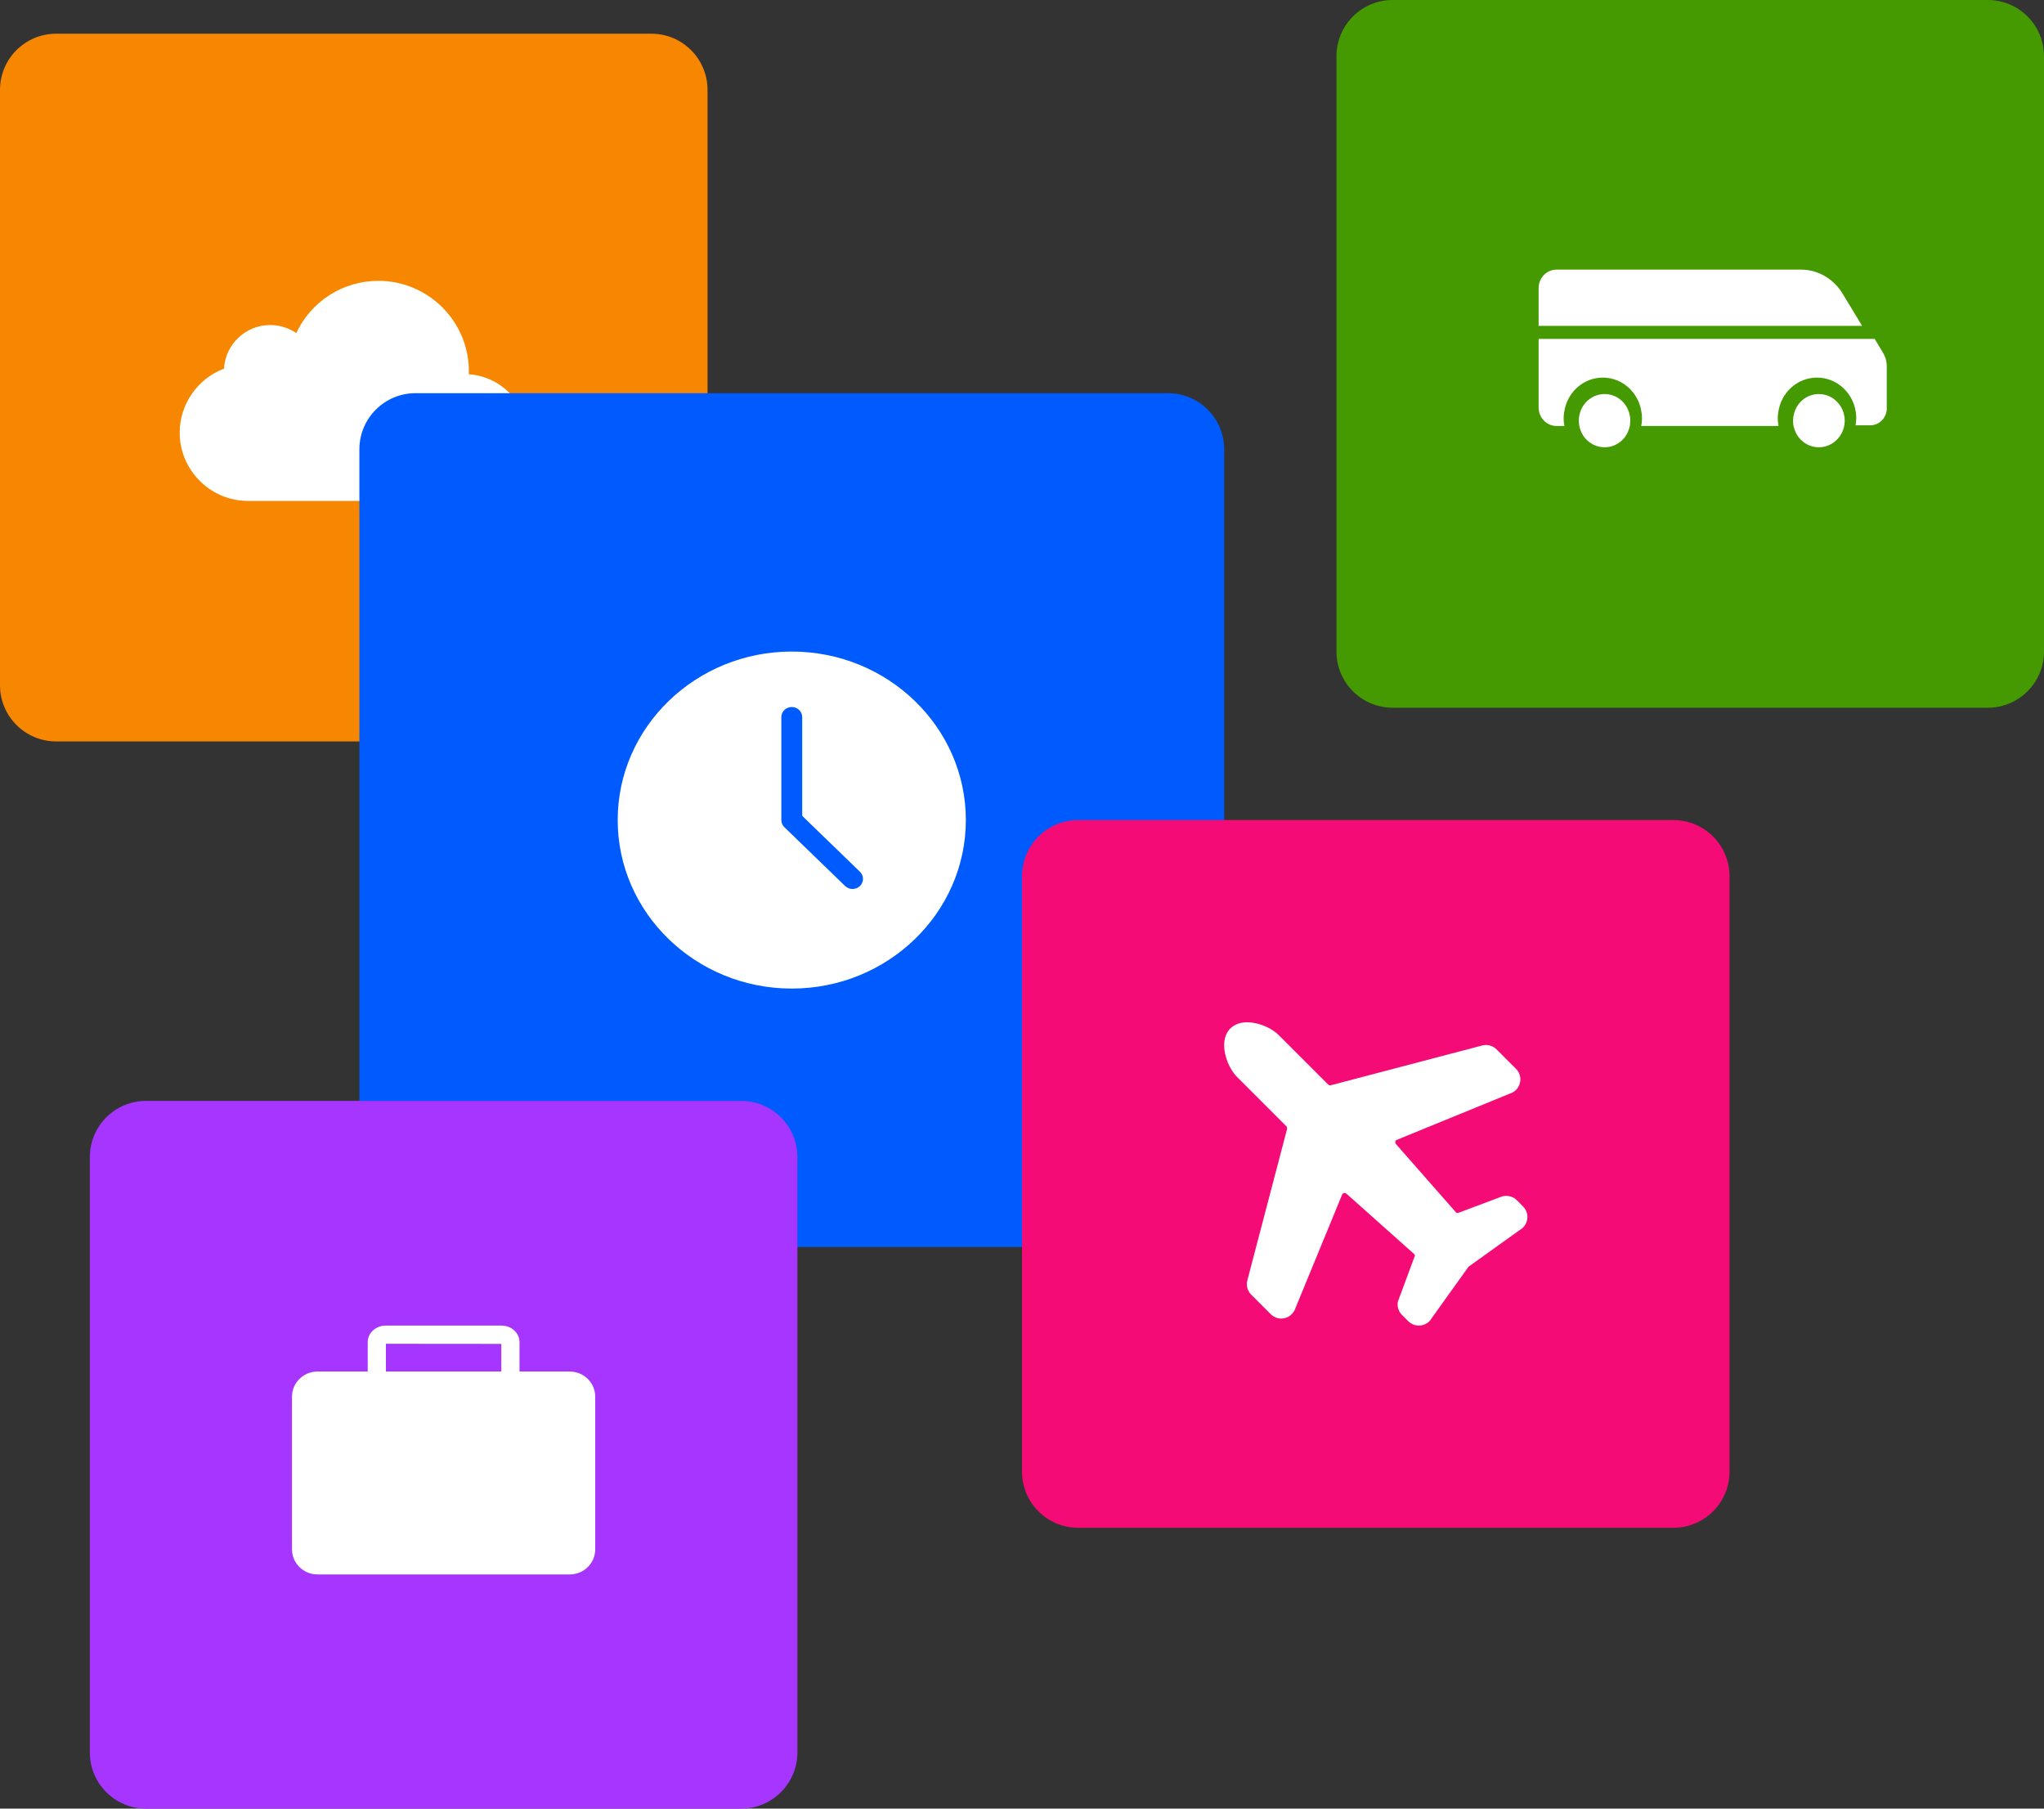 <?xml version="1.0" encoding="UTF-8"?>
<svg width="182px" height="161px" viewBox="0 0 182 161" version="1.1" xmlns="http://www.w3.org/2000/svg" xmlns:xlink="http://www.w3.org/1999/xlink">
    <rect x="0" y="0" width="182" height="161" fill="#333333" stroke="none"/>
    <!-- Generator: sketchtool 55.2 (78181) - https://sketchapp.com -->
    <title>FEC62904-1581-43FF-A054-D5F012CE5585</title>
    <desc>Created with sketchtool.</desc>
    <defs>
        <path d="M5,0 L58,0 C60.761,-5.07265313e-16 63,2.239 63,5 L63,58 C63,60.761 60.761,63 58,63 L5,63 C2.239,63 3.38176876e-16,60.761 0,58 L0,5 C-3.38176876e-16,2.239 2.239,5.07265313e-16 5,0 Z" id="path-1"></path>
        <path d="M5,0.5 L72,0.5 C74.761,0.5 77,2.739 77,5.5 L77,71.5 C77,74.261 74.761,76.5 72,76.5 L5,76.5 C2.239,76.5 3.38176876e-16,74.261 0,71.5 L0,5.5 C-1.2263553e-15,2.739 2.239,0.5 5,0.5 Z" id="path-3"></path>
        <path d="M5,0 L58,0 C60.761,-5.07265313e-16 63,2.239 63,5 L63,58 C63,60.761 60.761,63 58,63 L5,63 C2.239,63 3.38176876e-16,60.761 0,58 L0,5 C-3.38176876e-16,2.239 2.239,5.07265313e-16 5,0 Z" id="path-5"></path>
        <path d="M5,0 L58,0 C60.761,-5.07265313e-16 63,2.239 63,5 L63,58 C63,60.761 60.761,63 58,63 L5,63 C2.239,63 3.38176876e-16,60.761 0,58 L0,5 C-3.38176876e-16,2.239 2.239,5.07265313e-16 5,0 Z" id="path-7"></path>
        <polygon id="path-9" points="22.654 11.077 27.257 11.077 27.257 15.815 22.654 15.815"></polygon>
        <polygon id="path-11" points="3.577 11.077 8.167 11.077 8.167 15.815 3.577 15.815"></polygon>
        <path d="M5,0 L58,0 C60.761,-5.07265313e-16 63,2.239 63,5 L63,58 C63,60.761 60.761,63 58,63 L5,63 C2.239,63 3.38176876e-16,60.761 0,58 L0,5 C-3.38176876e-16,2.239 2.239,5.07265313e-16 5,0 Z" id="path-13"></path>
    </defs>
    <g id="Redesign" stroke="none" stroke-width="1" fill="none" fill-rule="evenodd">
        <g id="Emma--website-revamp-video-3---white-version" transform="translate(-219, -1631)">
            <g id="Group-6" transform="translate(219, 1631)">
                <g id="Group-18" transform="translate(0, 3)">
                    <mask id="mask-2" fill="white">
                        <use xlink:href="#path-1"></use>
                    </mask>
                    <use id="Mask-Copy-5" fill="#F78600" xlink:href="#path-1"></use>
                    <path d="M41.744,30.315 C41.747,30.226 41.749,30.137 41.749,30.049 C41.749,25.611 38.133,22 33.689,22 C30.525,22 27.691,23.835 26.38,26.648 C25.702,26.187 24.892,25.933 24.06,25.933 C21.865,25.933 20.066,27.654 19.944,29.817 C17.6,30.7 16,32.976 16,35.51 C16,38.863 18.732,41.591 22.09,41.591 L41.348,41.591 C44.464,41.591 47,39.059 47,35.948 C47,32.967 44.676,30.519 41.744,30.315" id="Fill-1" fill="#FFFFFF" mask="url(#mask-2)"></path>
                </g>
                <g id="Group-17" transform="translate(32, 34.5)">
                    <mask id="mask-4" fill="white">
                        <use xlink:href="#path-3"></use>
                    </mask>
                    <use id="Mask-Copy-7" fill="#005BFF" xlink:href="#path-3"></use>
                    <path d="M44.569,44.373 C44.388,44.548 44.149,44.637 43.911,44.637 C43.672,44.637 43.435,44.548 43.253,44.373 L37.843,39.136 C37.757,39.053 37.689,38.954 37.642,38.844 C37.595,38.734 37.57,38.618 37.57,38.5 L37.57,29.337 C37.57,28.84 37.987,28.437 38.5,28.437 C39.015,28.437 39.43,28.84 39.43,29.337 L39.43,38.127 L44.569,43.1 C44.932,43.451 44.932,44.021 44.569,44.373 M38.5,23.5 C29.954,23.5 23,30.228 23,38.5 C23,46.772 29.954,53.5 38.5,53.5 C47.047,53.5 54,46.772 54,38.5 C54,30.228 47.047,23.5 38.5,23.5" id="Fill-1" fill="#FFFFFF" mask="url(#mask-4)"></path>
                </g>
                <g id="Group-14" transform="translate(91, 73)">
                    <mask id="mask-6" fill="white">
                        <use xlink:href="#path-5"></use>
                    </mask>
                    <use id="Mask" fill="#F40B75" xlink:href="#path-5"></use>
                    <g id="Group-19-Copy" transform="translate(18, 18)" fill="#FFFFFF">
                        <path d="M26.614,16.398 L26.048,15.829 C25.734,15.52 25.287,15.388 24.777,15.493 L20.844,16.968 C20.761,16.982 20.677,16.958 20.644,16.925 L15.309,10.856 C15.26,10.808 15.237,10.752 15.237,10.688 C15.237,10.595 15.285,10.512 15.302,10.497 L25.702,6.243 C26.118,6.005 26.376,5.561 26.376,5.084 C26.376,4.73 26.237,4.397 25.988,4.149 L24.249,2.409 C23.906,2.068 23.408,1.943 22.96,2.072 L9.499,5.605 C9.413,5.628 9.323,5.605 9.259,5.541 L4.858,1.141 C4.377,0.66 3.596,0.257 2.82,0.088 C1.862,-0.121 1.057,0.045 0.552,0.551 C0.191,0.91 0,1.43 0,2.052 C0,3.017 0.481,4.199 1.14,4.858 L5.543,9.262 C5.599,9.316 5.611,9.384 5.599,9.511 L2.074,22.941 C2.04,23.055 2.022,23.179 2.022,23.309 C2.022,23.662 2.164,24.003 2.411,24.246 L4.148,25.985 C4.447,26.281 4.861,26.423 5.27,26.36 C5.685,26.302 6.038,26.059 6.269,25.638 L10.512,15.322 C10.563,15.229 10.647,15.205 10.692,15.199 C10.731,15.193 10.823,15.192 10.92,15.288 L16.901,20.617 C16.947,20.664 16.974,20.728 16.994,20.751 L15.468,24.871 C15.454,24.95 15.445,25.031 15.445,25.111 C15.445,25.462 15.581,25.794 15.833,26.051 L16.397,26.612 C16.648,26.863 16.98,27 17.329,27 C17.39,27 17.453,26.996 17.514,26.988 C17.931,26.93 18.286,26.686 18.458,26.37 L21.719,21.816 C21.741,21.774 21.776,21.74 21.865,21.686 L26.322,18.49 C26.744,18.256 27.004,17.811 27,17.338 C27.004,16.982 26.865,16.646 26.614,16.398" id="Fill-1"></path>
                    </g>
                </g>
                <g id="Group-13" transform="translate(119, 0)">
                    <mask id="mask-8" fill="white">
                        <use xlink:href="#path-7"></use>
                    </mask>
                    <use id="Mask-Copy-6" fill="#449A00" xlink:href="#path-7"></use>
                    <g id="Group-15" mask="url(#mask-8)">
                        <g transform="translate(18, 24)">
                            <path d="M1.192,5.009 L27.398,5.009 L28.091,5.009 L28.806,5.009 L27.052,2.116 C26.517,1.231 25.694,0.566 24.74,0.233 C24.287,0.073 23.821,0 23.357,0 L1.598,0 C0.715,0 0,0.737 0,1.649 L0,5.009 L0.596,5.009 L1.192,5.009 Z" id="Fill-1" stroke="none" fill="#FFFFFF" fill-rule="evenodd"></path>
                            <path d="M30.666,7.398 L29.915,6.154 C29.879,6.167 29.855,6.167 29.82,6.167 L29.212,6.167 L28.508,6.167 L1.192,6.167 L0.596,6.167 L0,6.167 L0,12.272 C0,13.182 0.715,13.921 1.598,13.921 L2.301,13.921 C2.253,13.712 2.23,13.515 2.23,13.306 L2.23,13.218 C2.23,13.034 2.242,12.862 2.277,12.69 C2.516,10.943 3.97,9.614 5.723,9.614 C7.464,9.614 8.918,10.943 9.157,12.69 C9.193,12.862 9.205,13.034 9.205,13.218 L9.205,13.294 C9.205,13.503 9.181,13.712 9.133,13.921 L18.959,13.921 L20.95,13.921 L21.366,13.921 C21.354,13.872 21.343,13.823 21.343,13.774 C21.307,13.601 21.295,13.428 21.295,13.257 L21.295,13.218 C21.295,13.083 21.307,12.949 21.318,12.825 C21.318,12.775 21.33,12.74 21.343,12.69 C21.581,10.943 23.037,9.614 24.788,9.614 C26.518,9.614 27.96,10.917 28.234,12.629 C28.27,12.825 28.282,13.022 28.282,13.218 L28.282,13.244 C28.282,13.454 28.258,13.663 28.222,13.86 L29.533,13.86 C30.344,13.86 31,13.182 31,12.357 L31,8.592 C31,8.174 30.882,7.755 30.666,7.398" id="Fill-3" stroke="none" fill="#FFFFFF" fill-rule="evenodd"></path>
                            <mask id="mask-10" fill="white">
                                <use xlink:href="#path-9"></use>
                            </mask>
                            <g id="Clip-6" stroke="none" fill="none"></g>
                            <path d="M24.956,11.077 C23.846,11.077 22.941,11.865 22.715,12.935 C22.679,13.095 22.654,13.266 22.654,13.452 L22.654,13.489 C22.654,13.711 22.691,13.931 22.762,14.142 C23.037,15.113 23.919,15.815 24.956,15.815 C26.005,15.815 26.9,15.077 27.174,14.079 C27.22,13.882 27.257,13.686 27.257,13.477 L27.257,13.452 C27.257,13.255 27.233,13.057 27.186,12.874 C26.935,11.84 26.028,11.077 24.956,11.077" id="Fill-5" stroke="none" fill="#FFFFFF" fill-rule="evenodd"></path>
                            <mask id="mask-12" fill="white">
                                <use xlink:href="#path-11"></use>
                            </mask>
                            <g id="Clip-9" stroke="none" fill="none"></g>
                            <path d="M5.878,11.077 C4.781,11.077 3.863,11.865 3.637,12.923 C3.601,13.095 3.577,13.266 3.577,13.452 L3.577,13.538 C3.589,13.748 3.625,13.945 3.684,14.142 C3.958,15.113 4.841,15.815 5.878,15.815 C6.903,15.815 7.787,15.113 8.06,14.142 C8.132,13.945 8.155,13.735 8.155,13.526 C8.167,13.502 8.167,13.477 8.167,13.452 C8.167,13.266 8.143,13.095 8.108,12.935 C7.881,11.865 6.975,11.077 5.878,11.077" id="Fill-8" stroke="none" fill="#FFFFFF" fill-rule="evenodd"></path>
                        </g>
                    </g>
                </g>
                <g id="Group-19" transform="translate(8, 98)">
                    <mask id="mask-14" fill="white">
                        <use xlink:href="#path-13"></use>
                    </mask>
                    <use id="Mask-Copy-4" fill="#A635FF" xlink:href="#path-13"></use>
                    <path d="M26.362,21.62 L36.638,21.629 L36.638,24.092 L26.362,24.092 L26.362,21.62 Z M42.732,24.092 L38.258,24.092 L38.258,21.474 C38.258,20.661 37.539,20 36.655,20 L26.344,20 C25.461,20 24.742,20.661 24.742,21.474 L24.742,24.092 L20.267,24.092 C19.016,24.092 18,25.095 18,26.33 L18,39.916 C18,41.15 19.016,42.153 20.267,42.153 L42.732,42.153 C43.983,42.153 45,41.15 45,39.916 L45,26.33 C45,25.095 43.983,24.092 42.732,24.092 L42.732,24.092 Z" id="Fill-1" fill="#FFFFFF" mask="url(#mask-14)"></path>
                </g>
            </g>
        </g>
    </g>
</svg>